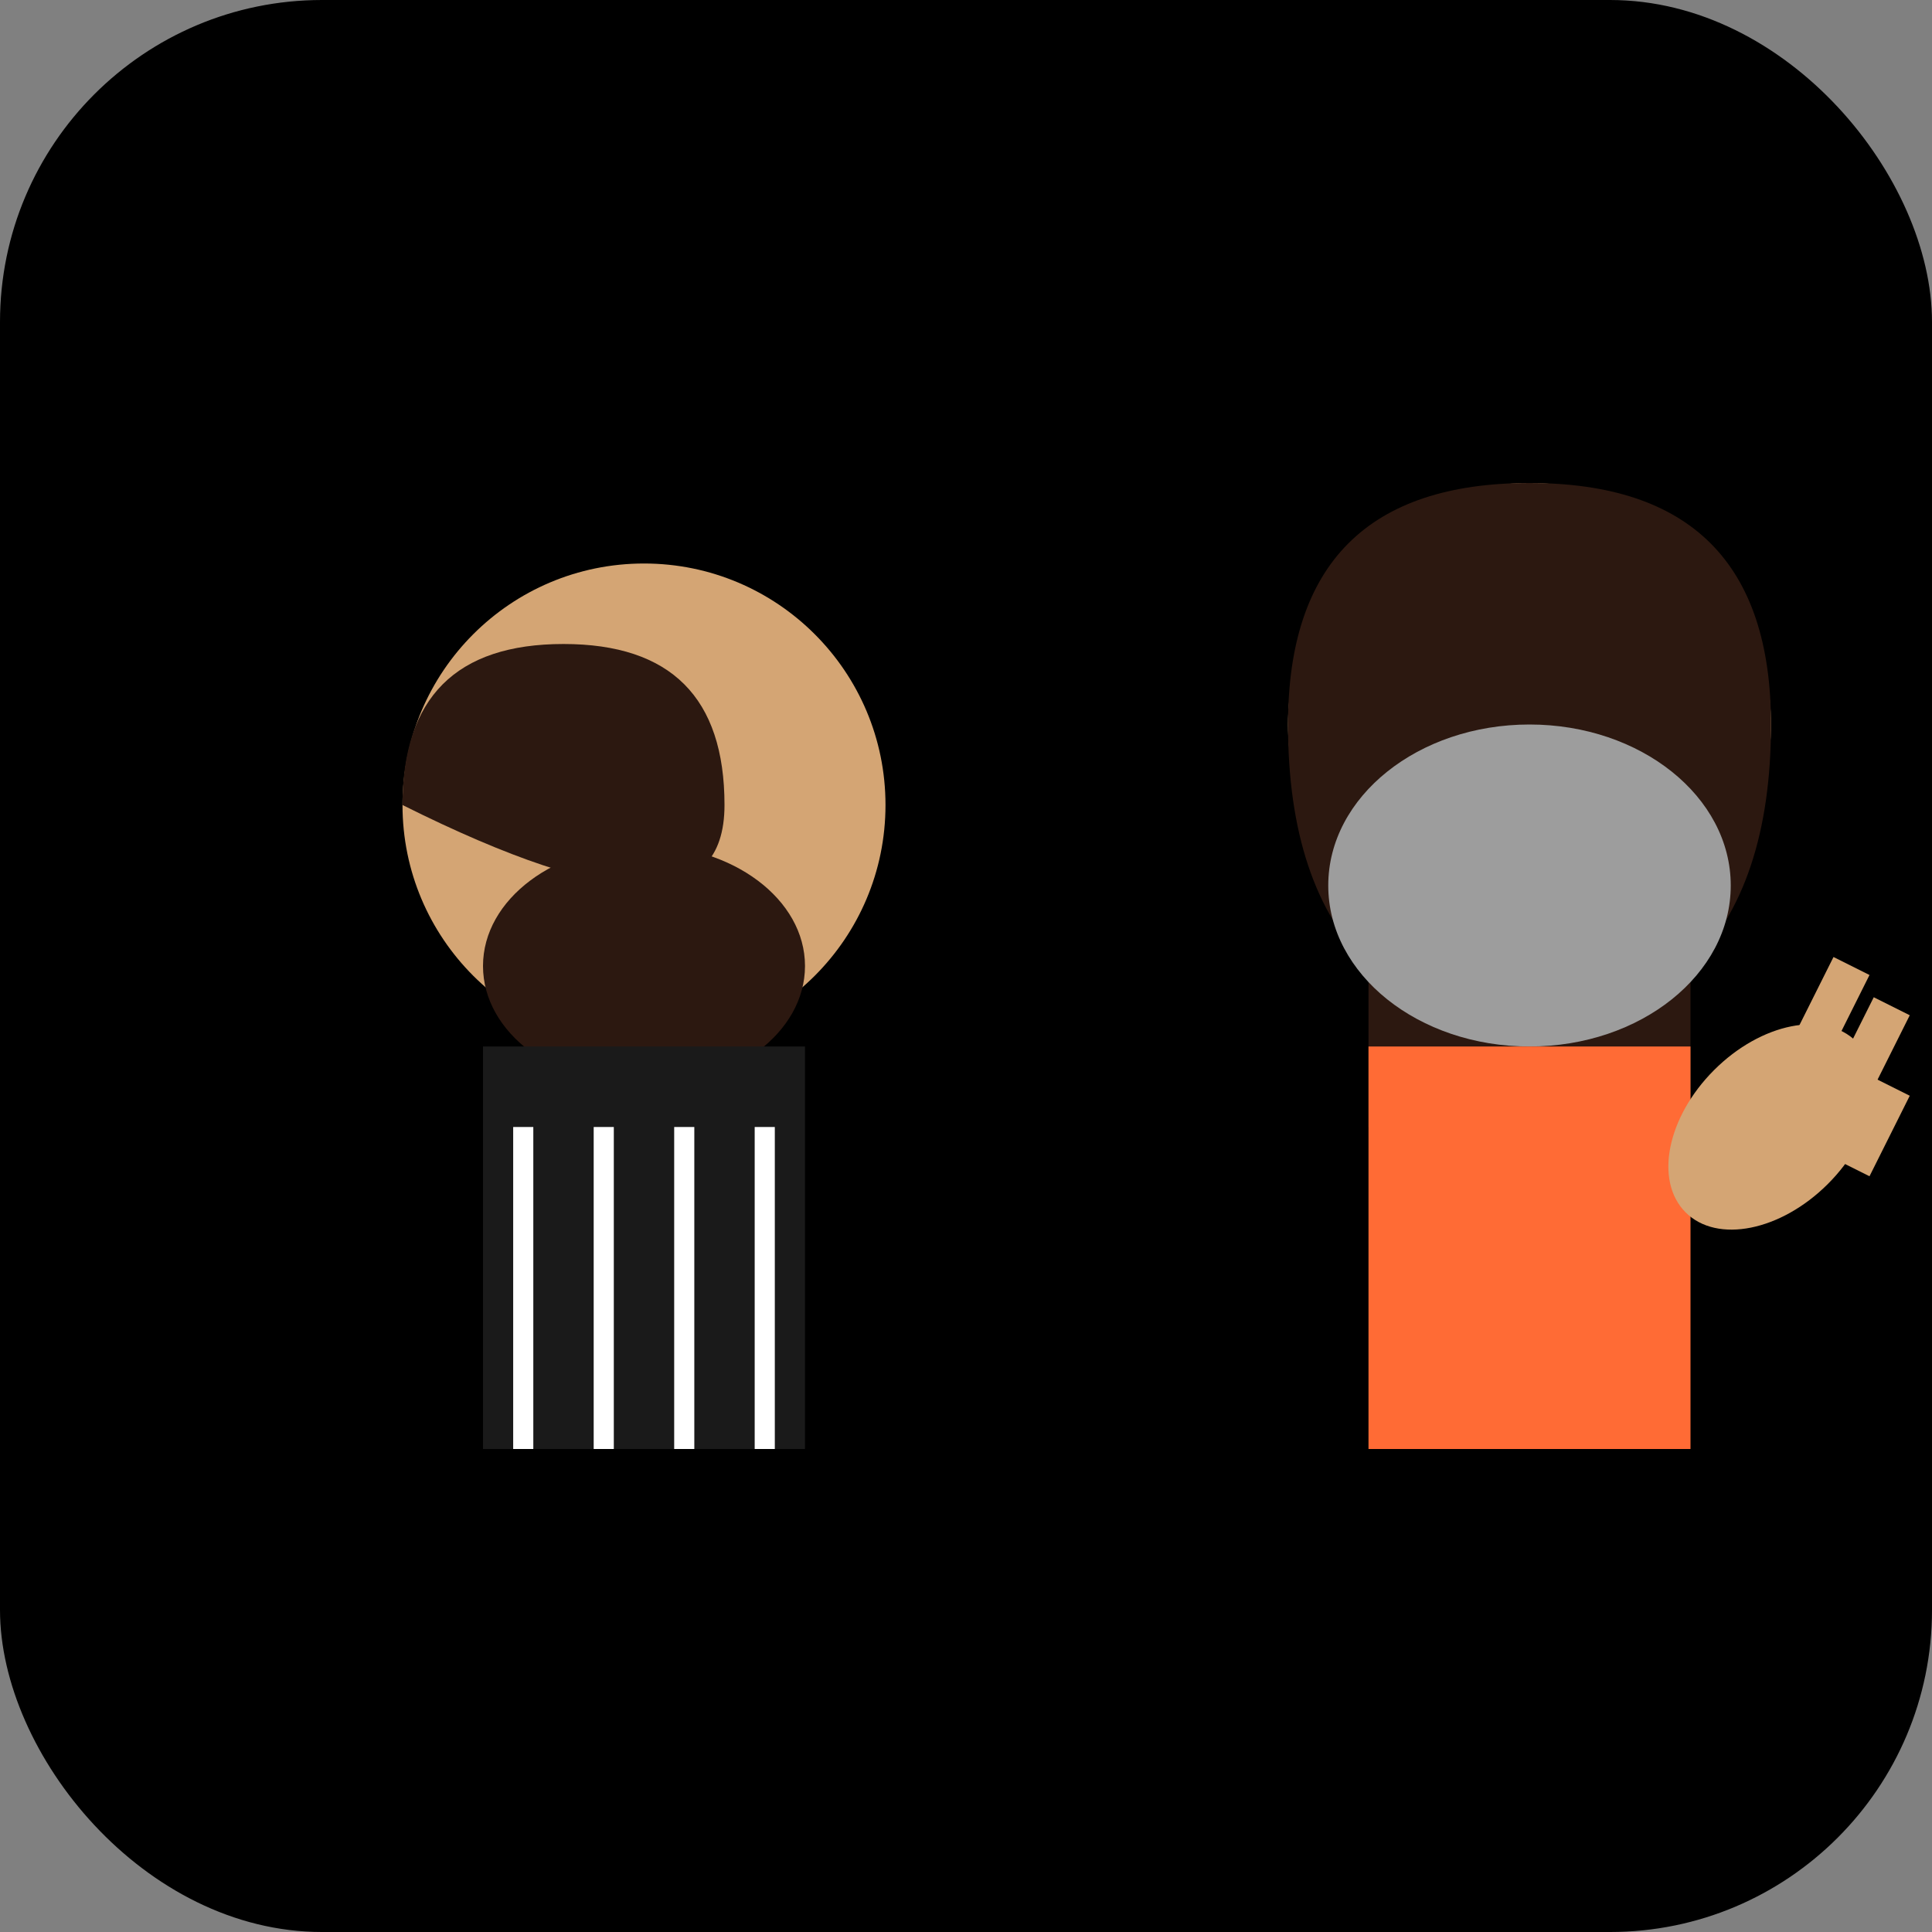 <svg width="48" height="48" viewBox="0 0 48 48" xmlns="http://www.w3.org/2000/svg">
  <rect x="0" y="0" width="48" height="48" fill="#808080" stroke="none"/>
  <!-- Background -->
  <rect width="48" height="48" fill="#000000" rx="8"/>
  
  <!-- Younger man on the left -->
  <g transform="translate(8, 12)">
    <!-- Head -->
    <circle cx="8" cy="8" r="6" fill="#D4A574"/>
    <!-- Hair -->
    <path d="M 2 8 Q 2 4, 6 4 Q 10 4, 10 8 Q 10 10, 8 10 Q 6 10, 2 8" fill="#2C1810"/>
    <!-- Beard -->
    <ellipse cx="8" cy="12" rx="4" ry="3" fill="#2C1810"/>
    <!-- Body (shirt with stripes) -->
    <rect x="4" y="14" width="8" height="10" fill="#1a1a1a"/>
    <line x1="5" y1="16" x2="5" y2="24" stroke="#ffffff" stroke-width="0.5"/>
    <line x1="7" y1="16" x2="7" y2="24" stroke="#ffffff" stroke-width="0.5"/>
    <line x1="9" y1="16" x2="9" y2="24" stroke="#ffffff" stroke-width="0.5"/>
    <line x1="11" y1="16" x2="11" y2="24" stroke="#ffffff" stroke-width="0.5"/>
  </g>
  
  <!-- Older man on the right -->
  <g transform="translate(28, 10)">
    <!-- Head -->
    <circle cx="10" cy="8" r="6" fill="#D4A574"/>
    <!-- Long hair -->
    <path d="M 4 8 Q 4 2, 10 2 Q 16 2, 16 8 Q 16 12, 14 14 L 14 18 L 6 18 L 6 14 Q 4 12, 4 8" fill="#2C1810"/>
    <!-- Grey beard -->
    <ellipse cx="10" cy="12" rx="5" ry="4" fill="#9D9D9D"/>
    <!-- Mustache -->
    <path d="M 6 10 Q 8 11, 10 11 Q 12 11, 14 10" stroke="#9D9D9D" stroke-width="1.5" fill="none"/>
    <!-- Body (orange shirt) -->
    <rect x="6" y="16" width="8" height="10" fill="#FF6B35"/>
    <!-- Hand raised -->
    <ellipse cx="16" cy="18" rx="2" ry="3" fill="#D4A574" transform="rotate(45 16 18)"/>
    <!-- Fingers -->
    <line x1="17" y1="16" x2="18" y2="14" stroke="#D4A574" stroke-width="1"/>
    <line x1="18" y1="17" x2="19" y2="15" stroke="#D4A574" stroke-width="1"/>
    <line x1="18" y1="19" x2="19" y2="17" stroke="#D4A574" stroke-width="1"/>
  </g>
</svg>


